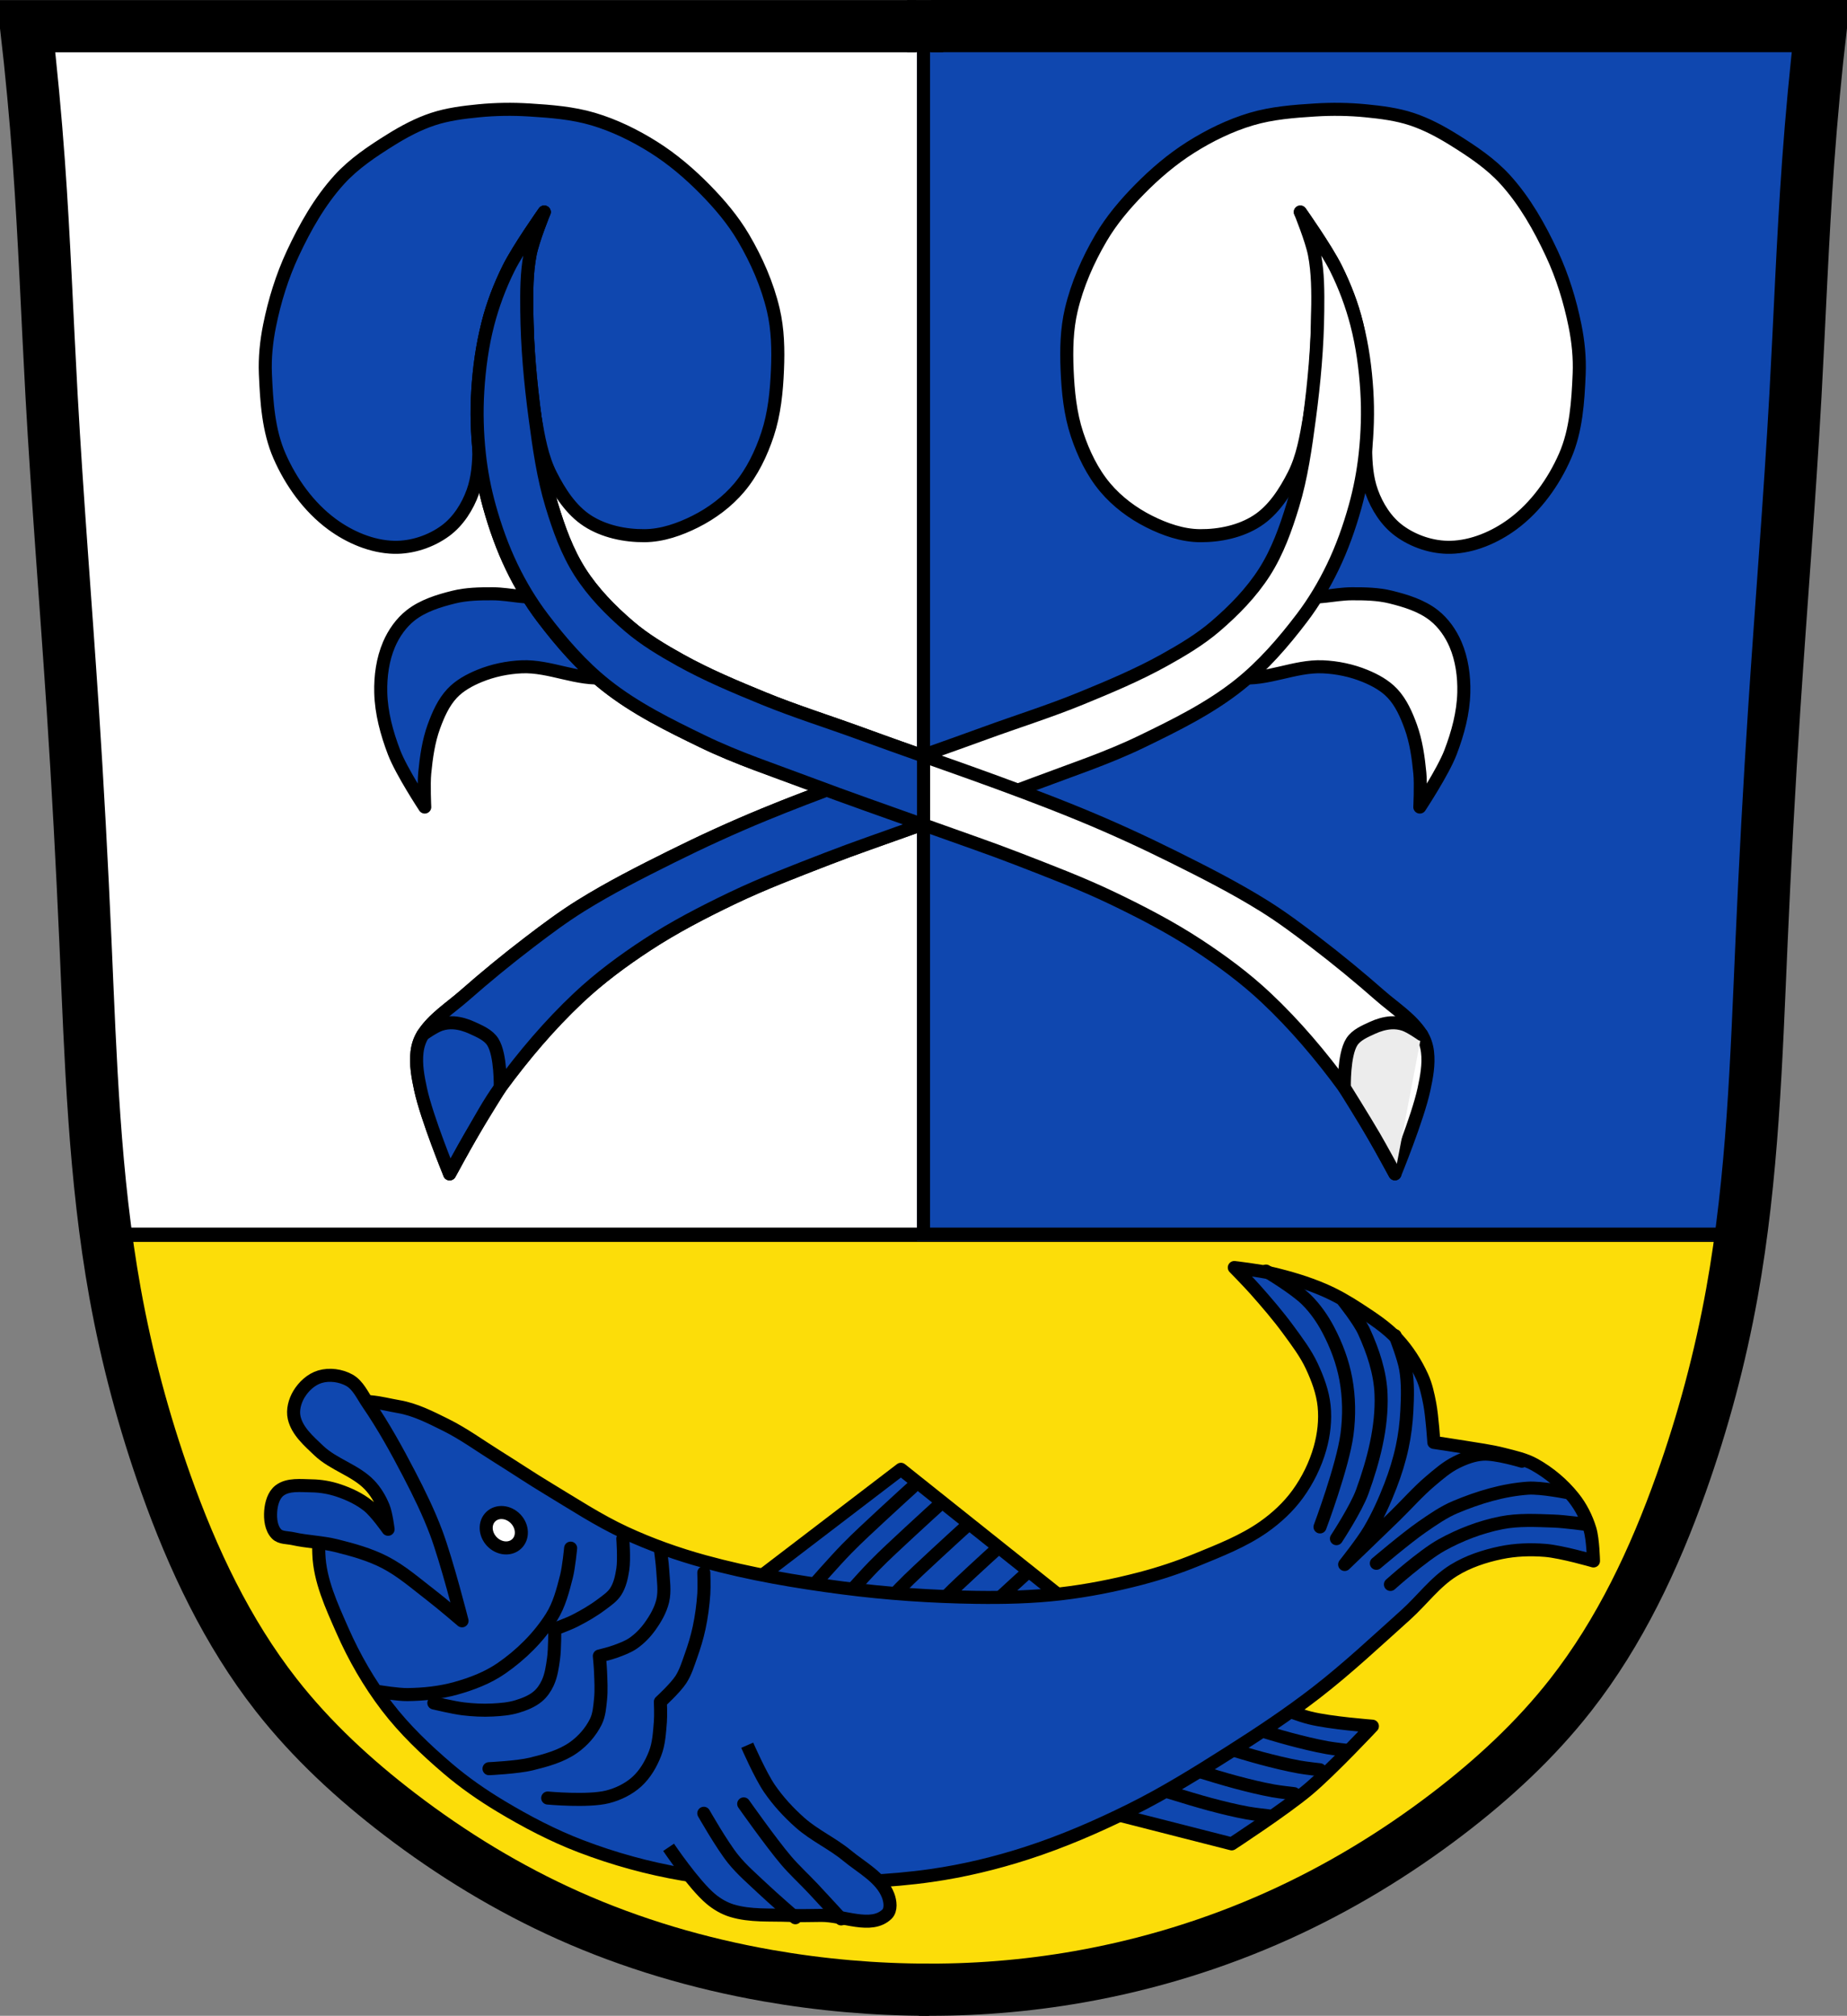 <?xml version="1.0" encoding="UTF-8" standalone="no"?>
<!-- Created with Inkscape (http://www.inkscape.org/) -->

<svg
   xmlns:dc="http://purl.org/dc/elements/1.1/"
   xmlns:cc="http://creativecommons.org/ns#"
   xmlns:rdf="http://www.w3.org/1999/02/22-rdf-syntax-ns#"
   xmlns:svg="http://www.w3.org/2000/svg"
   xmlns="http://www.w3.org/2000/svg"
   xmlns:sodipodi="http://sodipodi.sourceforge.net/DTD/sodipodi-0.dtd"
   xmlns:inkscape="http://www.inkscape.org/namespaces/inkscape"
   width="707.777"
   height="772.541"
   id="svg7285"
   version="1.1"
   inkscape:version="0.48.4 r9939"
   sodipodi:docname="Wappen von Chiemsee.svg">
  <rect width="100%" height="100%" fill="#808080" stroke="none"/>
  <defs
     id="defs7287">
    <inkscape:path-effect
       is_visible="true"
       id="path-effect3875"
       effect="spiro" />
    <inkscape:path-effect
       is_visible="true"
       id="path-effect3875-7"
       effect="spiro" />
    <inkscape:path-effect
       is_visible="true"
       id="path-effect3904"
       effect="spiro" />
  </defs>
  <sodipodi:namedview
     id="base"
     pagecolor="#ffffff"
     bordercolor="#666666"
     borderopacity="1.0"
     inkscape:pageopacity="0.0"
     inkscape:pageshadow="2"
     inkscape:zoom="0.68345847"
     inkscape:cx="353.88834"
     inkscape:cy="386.27072"
     inkscape:document-units="px"
     inkscape:current-layer="layer1"
     showgrid="false"
     inkscape:window-width="1366"
     inkscape:window-height="745"
     inkscape:window-x="-8"
     inkscape:window-y="-8"
     inkscape:window-maximized="1"
     inkscape:snap-midpoints="true"
     inkscape:snap-smooth-nodes="true"
     inkscape:object-nodes="true"
     inkscape:snap-nodes="false"
     fit-margin-top="0"
     fit-margin-left="0"
     fit-margin-right="0"
     fit-margin-bottom="0" />
  <g
     inkscape:label="Ebene 1"
     inkscape:groupmode="layer"
     id="layer1"
     transform="translate(-20.816,-74.176)">
    <path
       style="fill:#ffffff;stroke:#000000;stroke-width:1px;stroke-linecap:butt;stroke-linejoin:miter;stroke-opacity:1"
       d="m 31.633,83.152 685.212,2.679 -13.396,255.866 -10.047,170.801 -18.085,111.188 -30.141,72.339 -46.217,57.603 -77.028,52.245 -83.726,27.462 -81.716,4.019 L 277.452,820.609 215.83,795.826 156.217,755.637 110.67,704.062 80.529,625.025 59.095,523.884 52.397,408.678 40.34,196.349 z"
       id="path3067"
       inkscape:connector-curvature="0" />
    <path
       style="fill:#fcdd09;fill-opacity:1;stroke:#000000;stroke-width:1px;stroke-linecap:butt;stroke-linejoin:miter;stroke-opacity:1"
       d="m 64.562,549.625 15.969,75.406 30.125,79.031 45.562,51.562 59.625,40.188 61.594,24.781 79.062,16.75 81.719,-4 83.719,-27.469 77.031,-52.25 46.219,-57.594 30.125,-72.344 12.062,-74.062 -622.812,0 z"
       id="path3067-2"
       inkscape:connector-curvature="0" />
    <path
       style="fill:#0f47af;fill-opacity:1;fill-rule:nonzero;stroke:none"
       d="m 372.219,86.594 0,463.031 316.688,0 4.5,-24.188 5.219,-89.125 4.594,-79.312 1.969,-61.594 7.875,-81.281 7.625,-127.531 -348.469,0 z"
       id="rect19353"
       inkscape:connector-curvature="0" />
    <path
       style="fill:none;stroke:#000000;stroke-width:20;stroke-linecap:butt;stroke-linejoin:miter;stroke-miterlimit:4;stroke-opacity:1;stroke-dasharray:none"
       d="m 376.897,836.717 c -20.737,-0.002 -41.474,-1.812 -61.899,-5.401 -26.241,-4.611 -51.999,-12.178 -76.323,-23.05 C 215.686,797.991 194.04,784.795 174.035,769.503 156.553,756.14 140.24,741.099 126.679,723.771 107.839,699.696 94.647,671.641 84.405,642.838 75.949,619.059 69.399,594.6 64.918,569.763 56.907,525.355 55.544,480.06 53.551,434.979 c -1.317,-29.787 -2.918,-59.562 -4.872,-89.314 -2.63,-40.062 -5.899,-80.082 -8.119,-120.169 -1.649,-29.771 -2.719,-59.576 -4.872,-89.314 -1.256,-17.353 -2.88,-34.68 -4.872,-51.965 57.378,-7e-6 114.756,-1e-5 172.133,-1e-5 56.295,0 112.59,3e-6 168.886,1e-5"
       id="path3873"
       inkscape:path-effect="#path-effect3875"
       inkscape:original-d="m 376.89726,836.71707 c 0,0 -41.56064,-1.48631 -61.89852,-5.40119 -26.09688,-5.02344 -52.02181,-12.2925 -76.32326,-23.04989 C 215.70157,798.09625 193.97375,784.78865 174.03482,769.50261 156.61946,756.15124 139.82097,741.34459 126.67899,723.77068 108.45158,699.39637 95.43895,671.20391 84.40505,642.83847 75.26581,619.34373 69.24218,594.59912 64.91826,569.76301 57.18496,525.34379 56.67369,479.95849 53.55097,434.97938 51.48595,405.23523 50.49625,375.42525 48.67927,345.66492 46.23266,305.59203 43.00639,265.56927 40.55978,225.49638 38.7428,195.73606 37.89196,165.9161 35.68808,136.18193 c -1.28597,-17.34995 -4.8717,-51.96477 -4.8717,-51.96477 0,0 115.28816,-0.80646 172.13331,-1e-5 56.84516,0.80646 168.88552,1e-5 168.88552,1e-5"
       inkscape:connector-curvature="0"
       sodipodi:nodetypes="caaaaaaaaaaczc" />
    <path
       style="fill:none;stroke:#000000;stroke-width:20;stroke-linecap:butt;stroke-linejoin:miter;stroke-miterlimit:4;stroke-opacity:1;stroke-dasharray:none"
       d="m 373.043,836.683 c 20.484,0.282 40.994,-1.366 61.17,-4.915 26.352,-4.636 52.138,-12.525 76.521,-23.543 22.944,-10.369 44.621,-23.494 64.641,-38.763 17.496,-13.345 33.8,-28.399 47.356,-45.732 18.831,-24.08 32.03,-52.131 42.274,-80.932 8.458,-23.778 15.007,-48.239 19.487,-73.075 8.01,-44.408 9.374,-89.703 11.367,-134.784 1.317,-29.787 2.918,-59.562 4.872,-89.314 2.63,-40.062 5.899,-80.082 8.119,-120.169 1.649,-29.771 2.719,-59.576 4.872,-89.314 1.256,-17.353 2.88,-34.68 4.872,-51.965 -57.378,-7e-6 -114.756,-1e-5 -172.133,-1e-5 -56.295,0 -112.59,3e-6 -168.886,1e-5"
       id="path3873-1"
       inkscape:path-effect="#path-effect3875-7"
       inkscape:original-d="m 373.04349,836.68327 c 0,0 41.07969,-1.06561 61.16981,-4.91545 26.20997,-5.02257 52.14589,-12.67782 76.52065,-23.54336 22.94745,-10.22929 44.70173,-23.47734 64.64066,-38.76338 17.41536,-13.35137 34.21385,-28.15802 47.35583,-45.73193 18.22741,-24.37431 31.24004,-52.56677 42.27394,-80.93221 9.13924,-23.49474 15.16287,-48.23935 19.48679,-73.07546 7.7333,-44.41922 8.24457,-89.80452 11.36729,-134.78363 2.06502,-29.74415 3.05472,-59.55413 4.8717,-89.31446 2.44661,-40.07289 5.67288,-80.09565 8.11949,-120.16854 1.81698,-29.76032 2.66782,-59.58028 4.8717,-89.31445 1.28597,-17.34995 4.8717,-51.96477 4.8717,-51.96477 0,0 -115.28816,-0.80646 -172.13331,-1e-5 -56.84516,0.80646 -168.88552,1e-5 -168.88552,1e-5"
       inkscape:connector-curvature="0"
       sodipodi:nodetypes="caaaaaaaaaaczc" />
    <path
       style="fill:none;stroke:#000000;stroke-width:20;stroke-linecap:butt;stroke-linejoin:miter;stroke-miterlimit:4;stroke-opacity:1;stroke-dasharray:none"
       d="m 368.442,84.191 13.789,0"
       id="path3902"
       inkscape:path-effect="#path-effect3904"
       inkscape:original-d="m 368.44189,84.19118 13.78881,0"
       inkscape:connector-curvature="0" />
    <path
       style="fill:none;stroke:#000000;stroke-width:5;stroke-linecap:butt;stroke-linejoin:miter;stroke-miterlimit:4;stroke-opacity:1;stroke-dasharray:none"
       d="m 374.705,86.002 0,461.463"
       id="path3069"
       inkscape:connector-curvature="0" />
    <path
       style="fill:none;stroke:#000000;stroke-width:5;stroke-linecap:butt;stroke-linejoin:miter;stroke-miterlimit:4;stroke-opacity:1;stroke-dasharray:none"
       d="m 685.575,547.136 -618.139,0"
       id="path3069-8"
       inkscape:connector-curvature="0" />
    <g
       id="g19392" />
    <path
       sodipodi:nodetypes="caaaaaasaaaaaaaaac"
       inkscape:connector-curvature="0"
       id="path19390"
       d="m 564.9,383.47 c 0,0 0.421,-8.713 0,-13.04 -0.586,-6.022 -1.433,-12.124 -3.498,-17.81 -1.652,-4.549 -3.686,-9.192 -6.997,-12.722 -2.837,-3.024 -6.659,-5.104 -10.495,-6.679 -5.117,-2.101 -10.694,-3.265 -16.22,-3.498 -10.786,-0.456 -21.39,5.306 -32.122,4.135 -2.8,-0.306 -4.81,3.329 -7.951,-2.862 -3.349,-6.6 8.138,-12.582 13.676,-17.492 4.449,-3.944 9.655,-7.256 15.266,-9.223 3.834,-1.344 8.048,-1.135 12.085,-1.59 3.386,-0.381 6.77,-0.94 10.177,-0.954 5.001,-0.021 10.094,0.071 14.948,1.272 5.811,1.438 11.832,3.298 16.538,6.997 3.634,2.856 6.449,6.883 8.269,11.131 2.457,5.735 3.33,12.209 3.18,18.446 -0.187,7.817 -2.299,15.594 -5.089,22.899 -2.862,7.493 -11.767,20.991 -11.767,20.991 z"
       style="fill:#ffffff;fill-opacity:1;stroke:#000000;stroke-width:5;stroke-linecap:butt;stroke-linejoin:round;stroke-miterlimit:4;stroke-opacity:1;stroke-dasharray:none" />
    <path
       sodipodi:nodetypes="aaaaaaaaaaaaaaaacaaaaaaaaaaaaaaaa"
       inkscape:connector-curvature="0"
       id="path19382"
       d="m 524.827,116.318 c -8.23,0.517 -16.585,1.149 -24.489,3.498 -8.183,2.432 -15.993,6.263 -23.217,10.813 -7.201,4.536 -13.754,10.149 -19.718,16.22 -5.5,5.599 -10.653,11.681 -14.63,18.446 -5.058,8.605 -9.166,17.953 -11.449,27.669 -1.751,7.448 -1.909,15.254 -1.59,22.899 0.348,8.359 1.181,16.867 3.816,24.807 2.42,7.292 5.862,14.48 10.813,20.355 4.578,5.432 10.507,9.853 16.856,13.04 6,3.011 12.687,5.351 19.4,5.407 7.559,0.063 15.603,-1.61 21.945,-5.725 6.264,-4.065 10.601,-10.841 13.994,-17.492 3.448,-6.759 4.736,-14.471 6.043,-21.945 2.362,-13.512 2.98,-27.312 3.18,-41.027 0.129,-8.808 0.862,-17.85 -1.272,-26.397 -1.022,-4.095 -5.407,-11.449 -5.407,-11.449 0,0 9.885,13.986 13.676,21.627 3.369,6.791 6.219,13.928 7.951,21.309 2.337,9.962 2.265,20.34 3.18,30.532 1.008,11.224 -1.254,23.102 2.544,33.712 2.052,5.732 5.595,11.335 10.495,14.948 5.559,4.099 12.814,6.517 19.718,6.361 8.485,-0.192 17.028,-3.861 23.853,-8.905 8.816,-6.516 15.641,-16.037 20.036,-26.079 4.27,-9.755 4.959,-20.846 5.407,-31.486 0.259,-6.166 -0.372,-12.396 -1.59,-18.446 -1.912,-9.498 -4.809,-18.889 -8.905,-27.669 -4.713,-10.102 -10.32,-20.049 -17.81,-28.305 -5.585,-6.156 -12.664,-10.87 -19.718,-15.266 -5.11,-3.185 -10.5,-6.069 -16.22,-7.951 -5.63,-1.852 -11.594,-2.6 -17.492,-3.18 -6.437,-0.634 -12.945,-0.724 -19.4,-0.318 z"
       style="fill:#ffffff;fill-opacity:1;stroke:#000000;stroke-width:5;stroke-linecap:round;stroke-linejoin:round;stroke-miterlimit:4;stroke-opacity:1;stroke-dasharray:none" />
    <path
       sodipodi:nodetypes="caaaaaaaaaaaaaaaaacaaaaaaaaaaaaaaaaac"
       inkscape:connector-curvature="0"
       id="path19384"
       d="m 519.102,155.436 c 0,0 4.33,10.591 5.407,16.172 1.371,7.106 1.34,14.438 1.272,21.675 -0.129,13.716 -1.368,27.431 -3.18,41.027 -1.502,11.268 -3.062,22.625 -6.361,33.503 -2.692,8.877 -5.878,17.8 -10.868,25.62 -5.004,7.841 -11.656,14.64 -18.71,20.705 -5.975,5.137 -12.832,9.209 -19.718,13.04 -10.197,5.673 -21.008,10.201 -31.804,14.63 -12.1,4.963 -24.608,8.871 -36.893,13.358 -28.228,10.31 -56.804,19.738 -84.598,31.168 -12.066,4.962 -23.94,10.408 -35.62,16.22 -11.764,5.853 -23.51,11.822 -34.666,18.764 -6.843,4.258 -13.313,9.102 -19.718,13.994 -8.501,6.492 -16.771,13.295 -24.807,20.355 -5.465,4.801 -11.953,8.838 -15.902,14.948 -1.281,1.982 -2.024,4.351 -2.303,6.695 -0.567,4.753 0.341,9.617 1.349,14.296 2.409,11.175 11.131,32.44 11.131,32.44 0,0 5.204,-9.596 7.951,-14.312 3.688,-6.331 7.121,-12.853 11.449,-18.764 8.967,-12.247 18.849,-23.938 29.896,-34.348 8.086,-7.62 17.1,-14.27 26.397,-20.355 10.322,-6.755 21.32,-12.469 32.44,-17.81 11.904,-5.718 24.281,-10.405 36.59,-15.189 10.506,-4.083 21.188,-7.697 31.788,-11.527 15.895,-5.743 31.894,-11.204 47.706,-17.174 13.758,-5.194 27.795,-9.804 41.027,-16.22 12.909,-6.259 25.982,-12.697 37.211,-21.627 9.216,-7.329 17.051,-16.383 24.171,-25.761 4.574,-6.024 8.479,-12.589 11.767,-19.4 3.587,-7.431 6.372,-15.268 8.587,-23.217 1.841,-6.609 3.135,-13.393 3.871,-20.213 0.864,-8.013 1.119,-16.127 0.62,-24.171 -0.534,-8.608 -1.693,-17.235 -3.855,-25.584 -1.9,-7.339 -4.582,-14.517 -7.951,-21.309 -3.79,-7.641 -13.676,-21.627 -13.676,-21.627 z"
       style="fill:#ffffff;fill-opacity:1;stroke:#000000;stroke-width:5;stroke-linecap:butt;stroke-linejoin:round;stroke-miterlimit:4;stroke-opacity:1;stroke-dasharray:none" />
    <path
       style="fill:#0f47af;fill-opacity:1;stroke:#000000;stroke-width:5;stroke-linecap:butt;stroke-linejoin:round;stroke-miterlimit:4;stroke-opacity:1;stroke-dasharray:none"
       d="m 183.578,383.47 c 0,0 -0.421,-8.713 0,-13.04 0.586,-6.022 1.433,-12.124 3.498,-17.81 1.652,-4.549 3.686,-9.192 6.997,-12.722 2.837,-3.024 6.659,-5.104 10.495,-6.679 5.117,-2.101 10.694,-3.265 16.22,-3.498 10.786,-0.456 21.39,5.306 32.122,4.135 2.8,-0.306 4.81,3.329 7.951,-2.862 3.349,-6.6 -8.138,-12.582 -13.676,-17.492 -4.449,-3.944 -9.655,-7.256 -15.266,-9.223 -3.834,-1.344 -8.048,-1.135 -12.085,-1.59 -3.386,-0.381 -6.77,-0.94 -10.177,-0.954 -5.001,-0.021 -10.094,0.071 -14.948,1.272 -5.811,1.438 -11.832,3.298 -16.538,6.997 -3.634,2.856 -6.449,6.883 -8.269,11.131 -2.457,5.735 -3.33,12.209 -3.18,18.446 0.187,7.817 2.299,15.594 5.089,22.899 2.862,7.493 11.767,20.991 11.767,20.991 z"
       id="path19390-6"
       inkscape:connector-curvature="0"
       sodipodi:nodetypes="caaaaaasaaaaaaaaac" />
    <path
       style="fill:#0f47af;fill-opacity:1;stroke:#000000;stroke-width:5;stroke-linecap:round;stroke-linejoin:round;stroke-miterlimit:4;stroke-opacity:1;stroke-dasharray:none"
       d="m 223.651,116.318 c 8.23,0.517 16.585,1.149 24.489,3.498 8.183,2.432 15.993,6.263 23.217,10.813 7.201,4.536 13.754,10.149 19.718,16.22 5.5,5.599 10.653,11.681 14.63,18.446 5.058,8.605 9.166,17.953 11.449,27.669 1.751,7.448 1.909,15.254 1.59,22.899 -0.348,8.359 -1.181,16.867 -3.816,24.807 -2.42,7.292 -5.862,14.48 -10.813,20.355 -4.578,5.432 -10.507,9.853 -16.856,13.04 -6,3.011 -12.687,5.351 -19.4,5.407 -7.559,0.063 -15.603,-1.61 -21.945,-5.725 -6.264,-4.065 -10.601,-10.841 -13.994,-17.492 -3.448,-6.759 -4.736,-14.471 -6.043,-21.945 -2.362,-13.512 -2.98,-27.312 -3.18,-41.027 -0.129,-8.808 -0.862,-17.85 1.272,-26.397 1.022,-4.095 5.407,-11.449 5.407,-11.449 0,0 -9.885,13.986 -13.676,21.627 -3.369,6.791 -6.219,13.928 -7.951,21.309 -2.337,9.962 -2.265,20.34 -3.18,30.532 -1.008,11.224 1.254,23.102 -2.544,33.712 -2.052,5.732 -5.595,11.335 -10.495,14.948 -5.559,4.099 -12.814,6.517 -19.718,6.361 -8.485,-0.192 -17.028,-3.861 -23.853,-8.905 -8.816,-6.516 -15.641,-16.037 -20.036,-26.079 -4.27,-9.755 -4.959,-20.846 -5.407,-31.486 -0.259,-6.166 0.372,-12.396 1.59,-18.446 1.912,-9.498 4.809,-18.889 8.905,-27.669 4.713,-10.102 10.32,-20.049 17.81,-28.305 5.585,-6.156 12.664,-10.87 19.718,-15.266 5.11,-3.185 10.5,-6.069 16.22,-7.951 5.63,-1.852 11.594,-2.6 17.492,-3.18 6.437,-0.634 12.945,-0.724 19.4,-0.318 z"
       id="path19382-0"
       inkscape:connector-curvature="0"
       sodipodi:nodetypes="aaaaaaaaaaaaaaaacaaaaaaaaaaaaaaaa" />
    <path
       style="fill:#ffffff;fill-opacity:1;stroke:#000000;stroke-width:5;stroke-linecap:butt;stroke-linejoin:round;stroke-miterlimit:4;stroke-opacity:1;stroke-dasharray:none"
       d="m 229.376,155.436 c 0,0 -4.33,10.591 -5.407,16.172 -1.371,7.106 -1.34,14.438 -1.272,21.675 0.129,13.716 1.368,27.431 3.18,41.027 1.502,11.268 3.062,22.625 6.361,33.503 2.692,8.877 5.878,17.8 10.868,25.62 5.004,7.841 11.656,14.64 18.71,20.705 5.975,5.137 12.832,9.209 19.718,13.04 10.197,5.673 21.008,10.201 31.804,14.63 12.1,4.963 24.608,8.871 36.893,13.358 28.228,10.31 56.804,19.738 84.598,31.168 12.066,4.962 23.94,10.408 35.62,16.22 11.764,5.853 23.51,11.822 34.666,18.764 6.843,4.258 13.313,9.102 19.718,13.994 8.501,6.492 16.771,13.295 24.807,20.355 5.465,4.801 11.953,8.838 15.902,14.948 1.281,1.982 2.024,4.351 2.303,6.695 0.567,4.753 -0.341,9.617 -1.349,14.296 -2.409,11.175 -11.131,32.44 -11.131,32.44 0,0 -5.204,-9.596 -7.951,-14.312 -3.688,-6.331 -7.121,-12.853 -11.449,-18.764 -8.967,-12.247 -18.849,-23.938 -29.896,-34.348 -8.086,-7.62 -17.1,-14.27 -26.397,-20.355 -10.322,-6.755 -21.32,-12.469 -32.44,-17.81 -11.904,-5.718 -24.281,-10.405 -36.59,-15.189 -10.506,-4.083 -21.188,-7.697 -31.788,-11.527 -15.895,-5.743 -31.894,-11.204 -47.706,-17.174 -13.758,-5.194 -27.795,-9.804 -41.027,-16.22 -12.909,-6.259 -25.982,-12.697 -37.211,-21.627 -9.216,-7.329 -17.051,-16.383 -24.171,-25.761 -4.574,-6.024 -8.479,-12.589 -11.767,-19.4 -3.587,-7.431 -6.372,-15.268 -8.587,-23.217 -1.841,-6.609 -3.135,-13.393 -3.871,-20.213 -0.864,-8.013 -1.119,-16.127 -0.62,-24.171 0.534,-8.608 1.693,-17.235 3.855,-25.584 1.9,-7.339 4.582,-14.517 7.951,-21.309 3.79,-7.641 13.676,-21.627 13.676,-21.627 z"
       id="path19384-3"
       inkscape:connector-curvature="0"
       sodipodi:nodetypes="caaaaaaaaaaaaaaaaacaaaaaaaaaaaaaaaaac" />
    <path
       style="fill:#ececec;fill-opacity:1;stroke:#000000;stroke-width:5;stroke-linecap:round;stroke-linejoin:miter;stroke-miterlimit:4;stroke-opacity:1;stroke-dasharray:none"
       d="m 555.366,524.044 c 0,0 -5.204,-9.596 -7.951,-14.312 -3.688,-6.331 -11.449,-18.764 -11.449,-18.764 l 0,0 c 0,0 -0.316,-12.511 2.862,-17.492 1.724,-2.702 5.04,-4.066 7.951,-5.407 2.196,-1.012 4.585,-1.737 6.997,-1.908 1.705,-0.121 3.467,0.096 5.089,0.636 2.433,0.811 6.679,3.816 6.679,3.816"
       id="path19388-8"
       inkscape:connector-curvature="0"
       sodipodi:nodetypes="caaaaaaac" />
    <path
       style="fill:#0f47af;fill-opacity:1;stroke:#000000;stroke-width:5;stroke-linecap:butt;stroke-linejoin:round;stroke-miterlimit:4;stroke-opacity:1;stroke-dasharray:none"
       d="m 374.719,363.594 c -20.481,7.259 -40.972,14.488 -61.062,22.75 -12.066,4.962 -23.945,10.407 -35.625,16.219 -11.764,5.853 -23.5,11.808 -34.656,18.75 -6.843,4.258 -13.313,9.108 -19.719,14 -8.501,6.492 -16.777,13.284 -24.812,20.344 -5.465,4.801 -11.957,8.859 -15.906,14.969 -1.281,1.982 -2.033,4.344 -2.312,6.688 -0.567,4.753 0.335,9.602 1.344,14.281 2.409,11.175 11.156,32.438 11.156,32.438 0,0 5.191,-9.597 7.938,-14.312 3.688,-6.331 7.109,-12.838 11.438,-18.75 8.967,-12.247 18.86,-23.934 29.906,-34.344 8.086,-7.62 17.109,-14.291 26.406,-20.375 10.322,-6.755 21.318,-12.44 32.438,-17.781 11.904,-5.718 24.285,-10.404 36.594,-15.188 10.506,-4.083 21.181,-7.701 31.781,-11.531 1.694,-0.612 3.398,-1.206 5.094,-1.812 l 0,-26.344 z"
       id="path19384-0"
       inkscape:connector-curvature="0" />
    <path
       sodipodi:nodetypes="caaaaaaac"
       inkscape:connector-curvature="0"
       id="path19388"
       d="m 193.112,524.044 c 0,0 5.204,-9.596 7.951,-14.312 3.688,-6.331 11.449,-18.764 11.449,-18.764 l 0,0 c 0,0 0.316,-12.511 -2.862,-17.492 -1.724,-2.702 -5.04,-4.066 -7.951,-5.407 -2.196,-1.012 -4.585,-1.737 -6.997,-1.908 -1.705,-0.121 -3.467,0.096 -5.089,0.636 -2.433,0.811 -6.679,3.816 -6.679,3.816"
       style="fill:none;stroke:#000000;stroke-width:5;stroke-linecap:round;stroke-linejoin:miter;stroke-miterlimit:4;stroke-opacity:1;stroke-dasharray:none" />
    <path
       style="fill:#0f47af;fill-opacity:1;stroke:#000000;stroke-width:5;stroke-linecap:butt;stroke-linejoin:round;stroke-miterlimit:4;stroke-opacity:1;stroke-dasharray:none"
       d="m 229.375,155.438 c 0,0 -9.897,13.984 -13.688,21.625 -3.369,6.791 -6.037,13.973 -7.938,21.312 -2.162,8.349 -3.31,16.986 -3.844,25.594 -0.499,8.044 -0.27,16.143 0.594,24.156 0.736,6.821 2.034,13.61 3.875,20.219 2.215,7.949 5.007,15.788 8.594,23.219 3.288,6.811 7.208,13.382 11.781,19.406 7.12,9.378 14.94,18.421 24.156,25.75 11.228,8.93 24.31,15.366 37.219,21.625 13.232,6.416 27.274,11.024 41.031,16.219 14.447,5.455 29.025,10.511 43.562,15.719 l 0,-26.344 c -8.176,-2.897 -16.354,-5.806 -24.5,-8.781 -12.285,-4.487 -24.775,-8.38 -36.875,-13.344 -10.796,-4.429 -21.615,-8.952 -31.812,-14.625 -6.886,-3.831 -13.743,-7.925 -19.719,-13.062 -7.053,-6.064 -13.715,-12.846 -18.719,-20.688 -4.99,-7.82 -8.152,-16.748 -10.844,-25.625 -3.298,-10.878 -4.873,-22.232 -6.375,-33.5 -1.812,-13.597 -3.059,-27.315 -3.188,-41.031 -0.068,-7.237 -0.09,-14.581 1.281,-21.688 1.077,-5.581 5.406,-16.156 5.406,-16.156 z"
       id="path19384-3-1"
       inkscape:connector-curvature="0" />
    <g
       id="g19622"
       transform="translate(788.419,-8)"
       style="fill:#0f47af;fill-opacity:1">
      <g
         style="fill:#0f47af;fill-opacity:1;stroke:#000000;stroke-opacity:1"
         id="g19590">
        <path
           style="fill:#0f47af;fill-opacity:1;stroke:#000000;stroke-width:5;stroke-linecap:butt;stroke-linejoin:round;stroke-miterlimit:4;stroke-opacity:1;stroke-dasharray:none"
           d="m -484.374,692.66 62.018,-47.388 69.014,55.021 -58.201,10.177 c 0,0 -49.614,-7.315 -52.476,-8.587 -2.862,-1.272 -20.355,-9.223 -20.355,-9.223 z"
           id="path19547"
           inkscape:connector-curvature="0" />
        <path
           style="fill:#0f47af;fill-opacity:1;stroke:#000000;stroke-width:5;stroke-linecap:round;stroke-linejoin:miter;stroke-miterlimit:4;stroke-opacity:1;stroke-dasharray:none"
           d="m -445.573,696.476 c 0,0 8.317,-9.483 12.722,-13.994 4.401,-4.506 9.075,-8.738 13.676,-13.04 3.782,-3.536 11.449,-10.495 11.449,-10.495"
           id="path19549"
           inkscape:connector-curvature="0"
           sodipodi:nodetypes="caac" />
        <path
           style="fill:#0f47af;fill-opacity:1;stroke:#000000;stroke-width:5;stroke-linecap:round;stroke-linejoin:miter;stroke-miterlimit:4;stroke-opacity:1;stroke-dasharray:none"
           d="m -435.237,704.704 c 0,0 8.317,-9.483 12.722,-13.994 4.401,-4.506 9.075,-8.738 13.676,-13.04 3.782,-3.536 11.449,-10.495 11.449,-10.495"
           id="path19549-9"
           inkscape:connector-curvature="0"
           sodipodi:nodetypes="caac" />
        <path
           style="fill:#0f47af;fill-opacity:1;stroke:#000000;stroke-width:5;stroke-linecap:round;stroke-linejoin:miter;stroke-miterlimit:4;stroke-opacity:1;stroke-dasharray:none"
           d="m -414.246,704.141 c 0,0 6.151,-7.011 9.408,-10.345 3.254,-3.331 6.711,-6.46 10.113,-9.639 2.797,-2.614 8.467,-7.759 8.467,-7.759"
           id="path19549-4"
           inkscape:connector-curvature="0"
           sodipodi:nodetypes="caac" />
        <path
           style="fill:#0f47af;fill-opacity:1;stroke:#000000;stroke-width:5;stroke-linecap:round;stroke-linejoin:miter;stroke-miterlimit:4;stroke-opacity:1;stroke-dasharray:none"
           d="m -412.656,723.15 c 0,0 8.317,-9.483 12.722,-13.994 4.401,-4.506 9.075,-8.738 13.676,-13.04 3.782,-3.536 11.449,-10.495 11.449,-10.495"
           id="path19549-7"
           inkscape:connector-curvature="0"
           sodipodi:nodetypes="caac" />
        <path
           style="fill:#0f47af;fill-opacity:1;stroke:#000000;stroke-width:5;stroke-linecap:round;stroke-linejoin:miter;stroke-miterlimit:4;stroke-opacity:1;stroke-dasharray:none"
           d="m -455.909,689.756 c 0,0 8.317,-9.483 12.722,-13.994 4.401,-4.506 9.075,-8.738 13.676,-13.04 3.782,-3.536 11.449,-10.495 11.449,-10.495"
           id="path19549-8"
           inkscape:connector-curvature="0"
           sodipodi:nodetypes="caac" />
      </g>
      <g
         id="g19540"
         style="fill:#0f47af;fill-opacity:1">
        <path
           style="fill:#0f47af;fill-opacity:1;stroke:#000000;stroke-width:5;stroke-linecap:butt;stroke-linejoin:round;stroke-miterlimit:4;stroke-opacity:1;stroke-dasharray:none"
           d="m -346.698,775.779 51.089,13.036 c 0,0 20.082,-13.101 29.244,-20.788 8.843,-7.42 24.663,-24.311 24.663,-24.311 0,0 -16.146,-1.209 -23.959,-3.171 -7.426,-1.865 -21.492,-8.104 -21.492,-8.104 z"
           id="path19504"
           inkscape:connector-curvature="0"
           sodipodi:nodetypes="ccacacc" />
        <path
           style="fill:#0f47af;stroke:#000000;stroke-width:5;stroke-linecap:round;stroke-linejoin:miter;stroke-miterlimit:4;stroke-opacity:1;stroke-dasharray:none;fill-opacity:1"
           d="m -328.377,766.266 c 0,0 16.248,5.202 24.487,7.399 4.776,1.273 9.583,2.462 14.446,3.347 2.623,0.478 7.928,1.057 7.928,1.057"
           id="path19506"
           inkscape:connector-curvature="0"
           sodipodi:nodetypes="caac" />
        <path
           style="fill:#0f47af;stroke:#000000;stroke-width:5;stroke-linecap:round;stroke-linejoin:miter;stroke-miterlimit:4;stroke-opacity:1;stroke-dasharray:none;fill-opacity:1"
           d="m -318.558,757.77 c 0,0 16.248,5.202 24.487,7.399 4.776,1.273 9.583,2.462 14.446,3.347 2.623,0.478 7.928,1.057 7.928,1.057"
           id="path19506-2"
           inkscape:connector-curvature="0"
           sodipodi:nodetypes="caac" />
        <path
           style="fill:#0f47af;stroke:#000000;stroke-width:5;stroke-linecap:round;stroke-linejoin:miter;stroke-miterlimit:4;stroke-opacity:1;stroke-dasharray:none;fill-opacity:1"
           d="m -308.693,748.609 c 0,0 16.248,5.202 24.487,7.399 4.776,1.273 9.583,2.462 14.446,3.347 2.623,0.478 7.928,1.057 7.928,1.057"
           id="path19506-5"
           inkscape:connector-curvature="0"
           sodipodi:nodetypes="caac" />
        <path
           style="fill:#0f47af;stroke:#000000;stroke-width:5;stroke-linecap:round;stroke-linejoin:miter;stroke-miterlimit:4;stroke-opacity:1;stroke-dasharray:none;fill-opacity:1"
           d="m -297.947,741.21 c 0,0 16.248,5.202 24.487,7.399 4.776,1.273 9.583,2.462 14.446,3.347 2.623,0.478 7.928,1.057 7.928,1.057"
           id="path19506-0"
           inkscape:connector-curvature="0"
           sodipodi:nodetypes="caac" />
      </g>
      <path
         sodipodi:nodetypes="caaaaaaaaaaaaaaaaaaaaaaaaaaaaaaaaaaaaaaaaacaaaaacaaaaaac"
         inkscape:connector-curvature="0"
         id="path19498"
         d="m -294.603,567.954 c 0,0 5.498,5.605 8.096,8.546 4.372,4.949 8.698,9.96 12.594,15.292 3.263,4.466 6.658,8.93 8.996,13.943 2.254,4.835 4.183,9.985 4.723,15.292 0.548,5.395 -0.101,10.973 -1.574,16.192 -1.767,6.259 -4.724,12.279 -8.546,17.541 -3.552,4.89 -8.098,9.12 -13.043,12.594 -7.792,5.472 -16.828,8.981 -25.637,12.594 -7.018,2.878 -14.249,5.281 -21.589,7.196 -10.043,2.621 -20.274,4.653 -30.585,5.847 -10.732,1.243 -21.581,1.504 -32.384,1.349 -17.057,-0.245 -34.133,-1.397 -51.05,-3.598 -17.859,-2.324 -35.708,-5.346 -53.073,-10.12 -10.381,-2.854 -20.592,-6.492 -30.36,-11.02 -10.266,-4.759 -19.766,-11.031 -29.46,-16.867 -6.61,-3.979 -13.016,-8.29 -19.565,-12.369 -6.57,-4.092 -12.855,-8.708 -19.79,-12.144 -5.763,-2.855 -11.651,-5.893 -17.991,-6.972 -6.802,-1.157 -15.728,-4.121 -20.69,0.675 -1.621,1.566 -0.905,4.539 -0.45,6.747 1.395,6.764 6.194,12.348 9.445,18.441 3.634,6.809 15.581,13.856 11.244,20.24 -3.908,5.753 -13.739,-2.934 -20.69,-2.699 -2.292,0.078 -5.101,-0.248 -6.747,1.349 -2.87,2.787 -2.842,7.696 -2.699,11.694 0.365,10.189 4.896,19.9 8.996,29.235 4.539,10.336 10.238,20.266 17.091,29.235 6.759,8.845 14.921,16.611 23.388,23.838 6.297,5.374 13.143,10.13 20.24,14.393 9.771,5.869 19.94,11.217 30.585,15.292 12.704,4.864 25.945,8.516 39.355,10.795 15.038,2.555 30.399,3.039 45.652,3.148 16.516,0.119 33.126,-0.354 49.475,-2.699 12.347,-1.771 24.561,-4.714 36.432,-8.546 13.752,-4.438 27.088,-10.213 40.03,-16.642 13.058,-6.486 25.473,-14.223 37.781,-22.039 11.375,-7.223 22.633,-14.685 33.283,-22.939 11.929,-9.244 22.95,-19.607 34.183,-29.685 6.238,-5.597 11.309,-12.689 18.441,-17.091 5.45,-3.365 11.721,-5.439 17.991,-6.747 5.585,-1.165 11.405,-1.365 17.091,-0.9 6.272,0.514 18.441,4.048 18.441,4.048 0,0 -0.167,-8.246 -1.349,-12.144 -1.324,-4.363 -3.455,-8.578 -6.297,-12.144 -4.043,-5.075 -9.188,-9.411 -14.843,-12.594 -3.718,-2.093 -8.01,-2.989 -12.144,-4.048 -4.871,-1.248 -9.883,-1.866 -14.843,-2.699 -3.89,-0.653 -11.694,-1.799 -11.694,-1.799 0,0 -0.632,-9.957 -1.574,-14.843 -0.679,-3.518 -1.436,-7.085 -2.924,-10.345 -2.382,-5.221 -5.547,-10.182 -9.445,-14.393 -4.247,-4.588 -9.614,-8.041 -14.843,-11.469 -4.293,-2.815 -8.776,-5.397 -13.493,-7.421 -6.361,-2.73 -13.052,-4.708 -19.79,-6.297 -4.726,-1.114 -14.393,-2.249 -14.393,-2.249 z"
         style="fill:#0f47af;fill-opacity:1;stroke:#000000;stroke-width:5;stroke-linecap:butt;stroke-linejoin:round;stroke-miterlimit:4;stroke-opacity:1;stroke-dasharray:none" />
      <path
         sodipodi:nodetypes="caaaaaaaaaacaaaaaaaaaac"
         inkscape:connector-curvature="0"
         id="path19500"
         d="m -590.555,703.337 c 0,0 -5.786,-22.759 -9.895,-33.733 -2.893,-7.728 -6.537,-15.168 -10.345,-22.489 -4.805,-9.239 -9.85,-18.4 -15.742,-26.987 -2.173,-3.166 -3.841,-7.128 -7.196,-8.996 -3.299,-1.835 -7.624,-2.42 -11.244,-1.349 -3.369,0.997 -6.3,3.728 -8.096,6.747 -1.564,2.628 -2.476,6.013 -1.799,8.995 1.161,5.117 5.643,8.977 9.445,12.594 5.635,5.359 13.925,7.463 19.34,13.043 2.346,2.418 4.131,5.424 5.397,8.546 1.094,2.697 1.799,8.546 1.799,8.546 0,0 -4.569,-6.543 -7.646,-8.996 -3.304,-2.633 -7.242,-4.495 -11.244,-5.847 -3.316,-1.12 -6.845,-1.751 -10.345,-1.799 -4.166,-0.058 -9.065,-0.739 -12.369,1.799 -2.263,1.739 -3.154,5.025 -3.373,7.871 -0.232,3.009 0.144,6.608 2.249,8.771 1.522,1.565 4.166,1.324 6.297,1.799 5.485,1.224 11.19,1.336 16.642,2.699 6.302,1.575 12.662,3.332 18.441,6.297 6.551,3.361 12.151,8.333 17.991,12.819 4.011,3.081 11.694,9.67 11.694,9.67 z"
         style="fill:#0f47af;fill-opacity:1;stroke:#000000;stroke-width:5;stroke-linecap:round;stroke-linejoin:round;stroke-miterlimit:4;stroke-opacity:1;stroke-dasharray:none" />
      <path
         sodipodi:nodetypes="caaaaac"
         inkscape:connector-curvature="0"
         id="path19502"
         d="m -622.076,730.507 c 0,0 7.034,1.145 10.58,1.102 6.225,-0.076 12.525,-0.725 18.523,-2.39 6.148,-1.707 12.283,-4.057 17.531,-7.688 7.529,-5.209 14.306,-11.905 19.191,-19.648 2.953,-4.68 4.361,-10.221 5.725,-15.584 0.898,-3.531 1.59,-10.813 1.59,-10.813"
         style="fill:#0f47af;fill-opacity:1;stroke:#000000;stroke-width:5;stroke-linecap:round;stroke-linejoin:miter;stroke-miterlimit:4;stroke-opacity:1;stroke-dasharray:none" />
      <path
         sodipodi:nodetypes="caaaaaaaaac"
         inkscape:connector-curvature="0"
         id="path19598"
         d="m -511.395,790.143 c 0,0 9.651,14.325 16.192,19.79 2.369,1.98 5.142,3.602 8.096,4.498 7.054,2.138 14.674,1.499 22.039,1.799 4.045,0.165 8.096,0.036 12.144,0 8.397,-0.075 19.119,5.354 25.187,-0.45 1.737,-1.661 1.316,-4.954 0.45,-7.196 -2.637,-6.824 -10.104,-10.631 -15.742,-15.292 -5.642,-4.664 -12.513,-7.738 -17.991,-12.594 -4.37,-3.874 -8.384,-8.233 -11.694,-13.043 -3.535,-5.137 -8.546,-16.642 -8.546,-16.642"
         style="fill:#0f47af;fill-opacity:1;stroke:#000000;stroke-width:5;stroke-linecap:butt;stroke-linejoin:round;stroke-miterlimit:4;stroke-opacity:1;stroke-dasharray:none" />
      <path
         sodipodi:nodetypes="caac"
         inkscape:connector-curvature="0"
         id="path19600"
         d="m -497.901,777.1 c 0,0 6.89,12.131 11.244,17.541 3.324,4.129 7.392,7.604 11.244,11.244 4.09,3.865 12.594,11.244 12.594,11.244"
         style="fill:#0f47af;fill-opacity:1;stroke:#000000;stroke-width:5;stroke-linecap:round;stroke-linejoin:miter;stroke-miterlimit:4;stroke-opacity:1;stroke-dasharray:none" />
      <path
         sodipodi:nodetypes="caac"
         inkscape:connector-curvature="0"
         id="path19602"
         d="m -482.609,773.501 c 0,0 10.371,14.731 16.192,21.589 3.225,3.8 6.93,7.164 10.345,10.795 3.635,3.864 10.795,11.694 10.795,11.694"
         style="fill:#0f47af;fill-opacity:1;stroke:#000000;stroke-width:5;stroke-linecap:round;stroke-linejoin:miter;stroke-miterlimit:4;stroke-opacity:1;stroke-dasharray:none" />
      <path
         sodipodi:nodetypes="caaaaacaaaac"
         inkscape:connector-curvature="0"
         id="path19604"
         d="m -232.984,594.041 c 0,0 3.303,8.4 4.048,12.819 0.885,5.25 0.716,10.649 0.45,15.967 -0.235,4.68 -0.816,9.361 -1.799,13.943 -1.084,5.055 -2.636,10.02 -4.498,14.843 -2.27,5.881 -4.884,11.667 -8.096,17.091 -2.735,4.619 -9.445,13.043 -9.445,13.043 0,0 12.923,-12.414 19.34,-18.666 4.518,-4.402 8.68,-9.191 13.493,-13.268 3.112,-2.636 6.244,-5.378 9.895,-7.196 3.226,-1.607 6.746,-2.94 10.345,-3.148 5.02,-0.29 14.843,2.699 14.843,2.699"
         style="fill:none;stroke:#000000;stroke-width:5;stroke-linecap:round;stroke-linejoin:round;stroke-miterlimit:4;stroke-opacity:1;stroke-dasharray:none;fill-opacity:1" />
      <path
         sodipodi:nodetypes="caaac"
         inkscape:connector-curvature="0"
         id="path19606"
         d="m -255.472,671.852 c 0,0 7.57,-11.554 9.895,-17.991 4.305,-11.919 7.667,-24.667 7.196,-37.331 -0.308,-8.305 -3.068,-16.504 -6.522,-24.063 -1.953,-4.274 -7.871,-11.694 -7.871,-11.694"
         style="fill:#0f47af;stroke:#000000;stroke-width:5;stroke-linecap:round;stroke-linejoin:miter;stroke-miterlimit:4;stroke-opacity:1;stroke-dasharray:none;fill-opacity:1" />
      <path
         sodipodi:nodetypes="caaaac"
         inkscape:connector-curvature="0"
         id="path19608"
         d="m -261.769,667.355 c 0,0 8.733,-23.302 10.345,-35.532 0.921,-6.988 0.827,-14.208 -0.45,-21.139 -1.211,-6.576 -3.627,-12.976 -6.747,-18.891 -2.203,-4.178 -4.964,-8.146 -8.321,-11.469 -4.509,-4.463 -15.517,-11.019 -15.517,-11.019"
         style="fill:none;stroke:#000000;stroke-width:5;stroke-linecap:round;stroke-linejoin:miter;stroke-miterlimit:4;stroke-opacity:1;stroke-dasharray:none;fill-opacity:1" />
      <path
         sodipodi:nodetypes="caaac"
         inkscape:connector-curvature="0"
         id="path19610"
         d="m -240.18,681.298 c 0,0 11.397,-9.697 17.541,-13.943 4.093,-2.829 8.229,-5.726 12.819,-7.646 8.789,-3.677 18.157,-6.527 27.661,-7.196 5.268,-0.371 15.742,1.799 15.742,1.799"
         style="fill:#0f47af;stroke:#000000;stroke-width:5;stroke-linecap:round;stroke-linejoin:miter;stroke-miterlimit:4;stroke-opacity:1;stroke-dasharray:none;fill-opacity:1" />
      <path
         sodipodi:nodetypes="caaac"
         inkscape:connector-curvature="0"
         id="path19612"
         d="m -234.783,689.394 c 0,0 12.367,-11.075 19.565,-15.067 7.135,-3.958 14.934,-6.963 22.939,-8.546 6.549,-1.295 13.344,-0.906 20.015,-0.675 4.368,0.152 13.043,1.349 13.043,1.349"
         style="fill:none;stroke:#000000;stroke-width:5;stroke-linecap:round;stroke-linejoin:miter;stroke-miterlimit:4;stroke-opacity:1;stroke-dasharray:none;fill-opacity:1" />
      <path
         transform="matrix(0.688,0.726,-0.726,0.688,306.088,625.539)"
         d="m -567.167,668.704 c 0,3.478 -3.222,6.297 -7.196,6.297 -3.974,0 -7.196,-2.819 -7.196,-6.297 0,-3.478 3.222,-6.297 7.196,-6.297 3.974,0 7.196,2.819 7.196,6.297 z"
         sodipodi:ry="6.2968545"
         sodipodi:rx="7.1964049"
         sodipodi:cy="668.70386"
         sodipodi:cx="-574.3631"
         id="path19614"
         style="fill:#ffffff;fill-opacity:1;fill-rule:nonzero;stroke:#000000;stroke-width:5;stroke-linecap:round;stroke-linejoin:round;stroke-miterlimit:4;stroke-opacity:1;stroke-dasharray:none;stroke-dashoffset:0"
         sodipodi:type="arc" />
      <path
         sodipodi:nodetypes="caaaaacaaaaac"
         inkscape:connector-curvature="0"
         id="path19616"
         d="m -580.21,760.008 c 0,0 10.918,-0.504 16.192,-1.799 5.624,-1.381 11.461,-2.957 16.192,-6.297 3.56,-2.513 6.611,-5.99 8.546,-9.895 1.292,-2.609 1.498,-5.65 1.799,-8.546 0.373,-3.579 0.138,-7.199 0,-10.795 -0.075,-1.953 -0.45,-5.847 -0.45,-5.847 0,0 4.252,-1.035 6.297,-1.799 2.325,-0.868 4.714,-1.725 6.747,-3.148 2.431,-1.703 4.561,-3.889 6.297,-6.297 2.156,-2.992 4.1,-6.306 4.948,-9.895 0.896,-3.794 0.216,-7.802 0,-11.694 -0.15,-2.711 -0.9,-8.096 -0.9,-8.096"
         style="fill:none;stroke:#000000;stroke-width:5;stroke-linecap:round;stroke-linejoin:round;stroke-miterlimit:4;stroke-opacity:1;stroke-dasharray:none;fill-opacity:1" />
      <path
         sodipodi:nodetypes="caaaacaaaaaac"
         inkscape:connector-curvature="0"
         id="path19618"
         d="m -528.936,671.852 c 0,0 0.594,7.842 0,11.694 -0.455,2.952 -1.093,6.027 -2.699,8.546 -1.312,2.058 -3.446,3.481 -5.397,4.948 -3.227,2.425 -6.743,4.473 -10.345,6.297 -2.459,1.245 -7.646,3.148 -7.646,3.148 0,0 0.062,7.528 -0.45,11.244 -0.442,3.206 -0.885,6.51 -2.249,9.445 -0.904,1.944 -2.174,3.802 -3.823,5.172 -2.244,1.864 -5.082,2.969 -7.871,3.823 -3.041,0.931 -6.269,1.187 -9.445,1.349 -3.746,0.191 -7.52,-0.006 -11.244,-0.45 -3.795,-0.453 -11.244,-2.249 -11.244,-2.249"
         style="fill:none;stroke:#000000;stroke-width:5;stroke-linecap:round;stroke-linejoin:round;stroke-miterlimit:4;stroke-opacity:1;stroke-dasharray:none;fill-opacity:1" />
      <path
         sodipodi:nodetypes="caaaacaaaac"
         inkscape:connector-curvature="0"
         id="path19620"
         d="m -557.721,771.253 c 0,0 15.528,1.439 22.939,-0.45 4.094,-1.043 8.12,-3.003 11.244,-5.847 3.168,-2.883 5.425,-6.8 6.972,-10.795 1.481,-3.827 1.685,-8.054 2.024,-12.144 0.21,-2.54 0,-7.646 0,-7.646 0,0 5.771,-5.292 7.871,-8.546 1.767,-2.738 2.728,-5.927 3.823,-8.996 1.26,-3.53 2.366,-7.129 3.148,-10.795 0.917,-4.292 1.499,-8.665 1.799,-13.043 0.185,-2.692 0,-8.096 0,-8.096"
         style="fill:none;stroke:#000000;stroke-width:5;stroke-linecap:round;stroke-linejoin:round;stroke-miterlimit:4;stroke-opacity:1;stroke-dasharray:none;fill-opacity:1" />
    </g>
  </g>
</svg>

